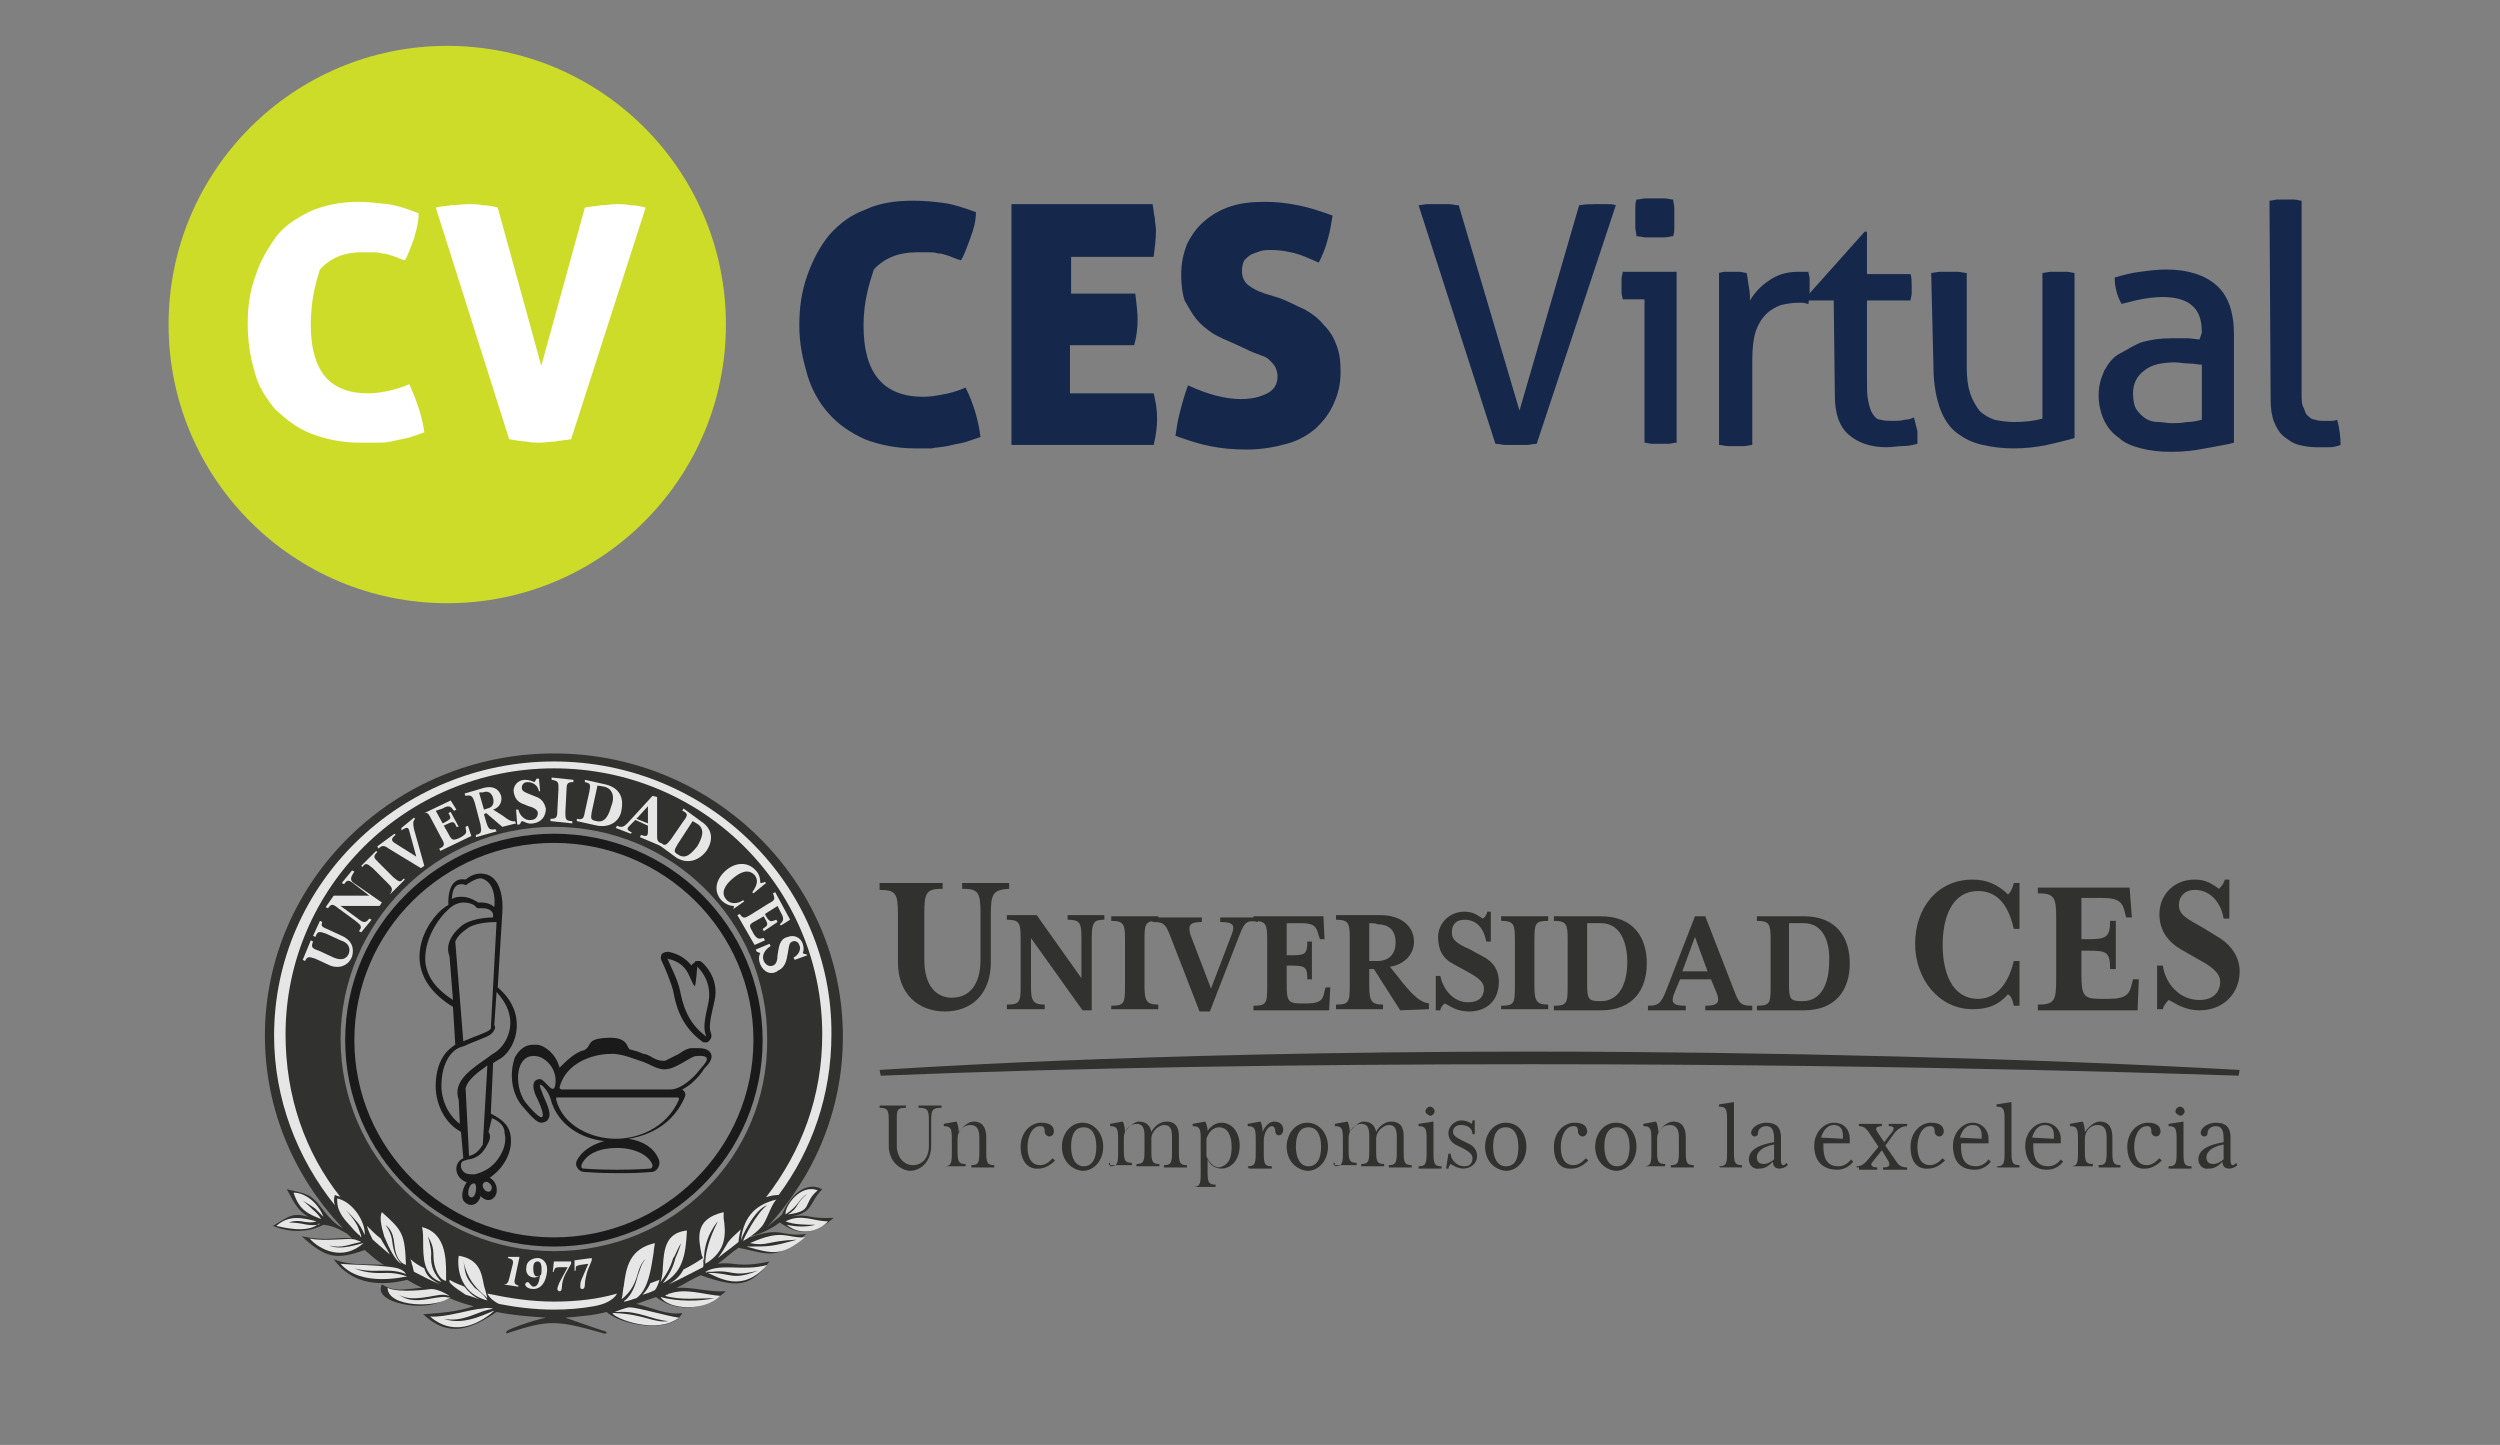 <?xml version="1.0" encoding="utf-8"?>
<!-- Generator: Adobe Illustrator 25.3.1, SVG Export Plug-In . SVG Version: 6.00 Build 0)  -->
<svg version="1.1" id="Capa_1" xmlns="http://www.w3.org/2000/svg" xmlns:xlink="http://www.w3.org/1999/xlink" x="0px" y="0px"
	 viewBox="0 0 218 126" style="enable-background:new 0 0 218 126;" xml:space="preserve">
<rect x="0" y="0" width="218" height="126" fill="#808080" stroke="none"/>
<style type="text/css">
	.st0{fill:#CDDC29;}
	.st1{fill:#FFFFFF;}
	.st2{fill:#15284B;}
	.st3{opacity:0.8;}
	.st4{fill:#1D1D1B;}
	.st5{fill:#12284B;}
</style>
<g>
	<circle class="st0" cx="39" cy="28.3" r="24.3"/>
	<g>
		<path class="st1" d="M27.1,28.3c0,4,1.6,6,5,6c0.6,0,1.2-0.1,1.7-0.2s1.2-0.3,1.9-0.6c0.6,1.4,1.1,2.7,1.3,4.2
			c-0.6,0.2-1.1,0.4-1.5,0.5c-0.5,0.1-1,0.2-1.4,0.3c-0.4,0.1-0.9,0.1-1.3,0.1s-0.9,0-1.4,0c-1.6,0-3-0.3-4.3-0.8s-2.2-1.3-3.1-2.1
			c-0.8-1-1.5-2-1.8-3.3c-0.4-1.3-0.6-2.7-0.6-4.2c0-1.5,0.2-2.9,0.7-4.2c0.4-1.3,1.1-2.4,1.8-3.4c0.8-1,1.8-1.6,3-2.2
			c1.2-0.5,2.6-0.8,4.1-0.8c0.9,0,1.7,0.1,2.6,0.2c0.8,0.1,1.7,0.4,2.7,0.8c0,0.8-0.2,1.5-0.4,2.2c-0.3,0.8-0.5,1.4-0.8,1.9
			c-0.4-0.1-0.7-0.3-1.1-0.4c-0.3-0.1-0.6-0.2-0.9-0.2c-0.3-0.1-0.6-0.1-0.9-0.1s-0.6,0-0.9,0c-1.5,0-2.7,0.5-3.6,1.5
			C27.5,24.7,27.1,26.3,27.1,28.3z"/>
		<path class="st1" d="M47.2,31.9L51,18.1c0.4-0.1,0.9-0.1,1.4-0.2c0.5,0,0.9-0.1,1.4-0.1c0.3,0,0.7,0,1.2,0.1
			c0.5,0,0.9,0.1,1.3,0.2l-6.5,20.2c-0.5,0.1-1,0.1-1.4,0.2c-0.4,0-0.9,0.1-1.3,0.1s-0.8,0-1.2-0.1c-0.4,0-0.9-0.1-1.5-0.2L38,18.1
			c0.3-0.1,0.8-0.1,1.3-0.2c0.5,0,1.1-0.1,1.5-0.1c0.4,0,0.9,0,1.3,0.1c0.5,0,0.9,0.1,1.3,0.2L47.2,31.9z"/>
	</g>
	<g>
		<path class="st2" d="M75.3,28.4c0,4.1,1.7,6.2,5.2,6.2c0.6,0,1.2-0.1,1.7-0.2c0.6-0.1,1.3-0.3,2-0.6c0.7,1.4,1.1,2.8,1.3,4.3
			c-0.6,0.2-1.1,0.4-1.5,0.5c-0.5,0.1-1,0.2-1.4,0.3c-0.5,0.1-0.9,0.1-1.4,0.2c-0.5,0-0.9,0-1.4,0c-1.6,0-3.1-0.3-4.4-0.8
			c-1.3-0.6-2.3-1.3-3.1-2.2c-0.9-1-1.5-2.1-1.9-3.4c-0.4-1.4-0.7-2.7-0.7-4.3s0.2-3,0.7-4.4c0.5-1.4,1.1-2.5,1.9-3.5
			c0.9-1,1.8-1.7,3.1-2.2c1.3-0.6,2.6-0.8,4.3-0.8c1,0,1.8,0.1,2.6,0.2c0.8,0.1,1.7,0.4,2.8,0.8c0,0.8-0.2,1.5-0.5,2.3
			c-0.3,0.8-0.5,1.4-0.8,1.9c-0.4-0.1-0.8-0.3-1.1-0.4c-0.3-0.1-0.6-0.2-0.9-0.2c-0.3-0.1-0.6-0.1-0.9-0.1c-0.3,0-0.6,0-1,0
			c-1.5,0-2.8,0.5-3.7,1.5C75.8,24.7,75.3,26.3,75.3,28.4z"/>
		<path class="st2" d="M99.2,27.9c0,0.7-0.1,1.5-0.3,2.2h-5.6v4.2h7.3c0.2,0.8,0.3,1.5,0.3,2.2c0,0.7-0.1,1.5-0.3,2.3H88.2v-21h12.3
			c0.1,0.4,0.1,0.9,0.2,1.2c0,0.4,0.1,0.7,0.1,1.1c0,0.7-0.1,1.5-0.2,2.3h-7.2v3.2H99C99.1,26.5,99.2,27.2,99.2,27.9z"/>
		<path class="st2" d="M111.6,26c0.8,0.3,1.5,0.7,2.2,1c0.7,0.4,1.2,0.8,1.6,1.3c0.5,0.5,0.9,1.1,1.1,1.7c0.3,0.7,0.4,1.5,0.4,2.4
			c0,1.1-0.2,1.9-0.6,2.8c-0.4,0.9-0.9,1.5-1.5,2.1c-0.7,0.6-1.5,1.1-2.6,1.4c-1.1,0.3-2.2,0.5-3.5,0.5c-1.2,0-2.2-0.1-3.2-0.3
			c-1-0.2-1.9-0.5-3-0.9c0.1-0.7,0.2-1.4,0.4-2.1c0.2-0.8,0.4-1.5,0.7-2.3c1.7,0.8,3.3,1.2,4.6,1.2c1,0,1.7-0.2,2.3-0.5
			s0.9-0.8,0.9-1.5c0-0.3-0.1-0.6-0.2-0.8c-0.1-0.2-0.3-0.4-0.5-0.6c-0.2-0.2-0.4-0.3-0.7-0.4c-0.3-0.1-0.5-0.2-0.8-0.3l-1.5-0.7
			c-0.7-0.3-1.4-0.6-1.9-0.9c-0.6-0.4-1.1-0.8-1.5-1.3c-0.4-0.5-0.7-1.1-1-1.6c-0.2-0.6-0.3-1.4-0.3-2.2c0-1.1,0.2-1.9,0.5-2.7
			c0.4-0.8,0.9-1.5,1.5-2c0.7-0.6,1.4-1,2.3-1.3c0.9-0.3,1.9-0.4,3-0.4c1,0,1.9,0.1,2.9,0.3c1,0.2,1.9,0.5,3,0.9
			c-0.1,0.6-0.2,1.3-0.4,2c-0.2,0.8-0.5,1.5-0.8,2.1c-0.5-0.2-1.1-0.5-1.7-0.7s-1.5-0.4-2.5-0.4c-0.3,0-0.6,0-0.9,0.1
			c-0.3,0.1-0.6,0.2-0.8,0.3c-0.2,0.1-0.4,0.3-0.6,0.5c-0.1,0.2-0.2,0.5-0.2,0.9c0,0.6,0.2,1,0.6,1.3s0.8,0.5,1.4,0.7L111.6,26z"/>
		<path class="st2" d="M123.7,17.9c0.2,0,0.5-0.1,0.8-0.1c0.3,0,0.6,0,0.9,0c0.3,0,0.5,0,0.9,0c0.3,0,0.6,0.1,0.9,0.1l5.3,17.9
			l5.2-17.9c0.5-0.1,1.1-0.1,1.6-0.1c0.3,0,0.5,0,0.8,0c0.3,0,0.6,0,0.8,0.1L134,38.7c-0.3,0-0.6,0.1-0.9,0.1c-0.3,0-0.6,0-0.9,0
			c-0.3,0-0.6,0-0.9,0s-0.6-0.1-0.9-0.1L123.7,17.9z"/>
		<path class="st2" d="M143.4,26.1h-1.9c0-0.2-0.1-0.3-0.1-0.6c0-0.2,0-0.4,0-0.6c0-0.2,0-0.4,0-0.6c0-0.2,0.1-0.4,0.1-0.6h4.7v14.9
			c-0.2,0-0.5,0.1-0.7,0.1c-0.3,0-0.5,0-0.7,0s-0.4,0-0.7,0c-0.3,0-0.5-0.1-0.7-0.1L143.4,26.1L143.4,26.1z M142.7,20.6
			c0-0.2-0.1-0.5-0.1-0.8s0-0.5,0-0.8c0-0.2,0-0.5,0-0.8c0-0.3,0-0.5,0.1-0.8c0.3,0,0.5-0.1,0.8-0.1c0.3,0,0.6,0,0.8,0s0.5,0,0.8,0
			s0.6,0.1,0.8,0.1c0,0.2,0.1,0.5,0.1,0.8c0,0.3,0,0.5,0,0.8c0,0.2,0,0.5,0,0.8s0,0.5-0.1,0.8c-0.2,0-0.5,0.1-0.8,0.1s-0.5,0-0.8,0
			c-0.2,0-0.5,0-0.8,0C143.3,20.7,143,20.6,142.7,20.6z"/>
		<path class="st2" d="M149.8,23.8c0.2,0,0.4-0.1,0.6-0.1c0.2,0,0.4,0,0.6,0c0.2,0,0.4,0,0.7,0c0.2,0,0.4,0.1,0.6,0.1
			c0.1,0.3,0.1,0.7,0.2,1.2c0.1,0.5,0.1,0.9,0.1,1.2c0.4-0.7,1-1.3,1.6-1.7c0.7-0.5,1.5-0.8,2.6-0.8c0.2,0,0.3,0,0.5,0s0.3,0,0.4,0
			c0,0.2,0.1,0.4,0.1,0.6c0,0.2,0,0.4,0,0.6c0,0.2,0,0.5,0,0.8s-0.1,0.5-0.1,0.8c-0.2,0-0.3-0.1-0.5-0.1s-0.3,0-0.4,0
			c-0.5,0-1.1,0.1-1.5,0.2c-0.5,0.2-0.9,0.4-1.3,0.8c-0.4,0.4-0.7,0.9-0.9,1.5s-0.3,1.5-0.3,2.5v7.4c-0.2,0-0.5,0.1-0.7,0.1
			c-0.3,0-0.5,0-0.7,0s-0.5,0-0.7,0c-0.3,0-0.5-0.1-0.8-0.1V23.8H149.8z"/>
		<path class="st2" d="M159.9,26.2h-2.2l-0.1-0.4l5-5.6h0.2v3.7h3.8c0.1,0.3,0.1,0.7,0.1,1.1c0,0.2,0,0.4,0,0.6
			c0,0.2-0.1,0.4-0.1,0.6h-3.8v6.8c0,0.8,0,1.5,0.1,1.9c0.1,0.5,0.2,0.9,0.4,1.2s0.4,0.5,0.7,0.5c0.3,0.1,0.7,0.1,1.1,0.1
			c0.3,0,0.7,0,1-0.1c0.3,0,0.6-0.1,0.8-0.2c0.1,0.4,0.2,0.8,0.3,1.2c0,0.4,0,0.8,0,1.1c-0.4,0.1-0.8,0.2-1.3,0.2
			c-0.4,0-0.9,0.1-1.4,0.1c-1.4,0-2.5-0.4-3.3-1.1c-0.8-0.7-1.2-1.8-1.2-3.4L159.9,26.2L159.9,26.2z"/>
		<path class="st2" d="M168.4,23.8c0.2,0,0.5-0.1,0.8-0.1c0.3,0,0.5,0,0.7,0c0.2,0,0.5,0,0.8,0s0.5,0.1,0.8,0.1V32
			c0,1,0.1,1.7,0.3,2.3c0.2,0.6,0.5,1.1,0.8,1.5c0.4,0.4,0.8,0.6,1.3,0.8c0.5,0.1,1.1,0.2,1.7,0.2c1,0,1.8-0.1,2.5-0.3V23.8
			c0.2,0,0.5-0.1,0.7-0.1c0.3,0,0.5,0,0.7,0s0.5,0,0.7,0c0.3,0,0.5,0.1,0.7,0.1v14.4c-0.7,0.2-1.5,0.4-2.4,0.6
			c-1,0.2-1.9,0.3-2.9,0.3s-1.8-0.1-2.7-0.3c-0.9-0.2-1.5-0.5-2.2-1c-0.7-0.5-1.2-1.3-1.5-2.1s-0.6-2.1-0.6-3.6L168.4,23.8
			C168.3,23.8,168.4,23.8,168.4,23.8z"/>
		<path class="st2" d="M192,29c0-1.2-0.3-1.9-0.9-2.4s-1.5-0.7-2.5-0.7c-0.7,0-1.4,0.1-1.9,0.2c-0.6,0.1-1.2,0.3-1.7,0.4
			c-0.4-0.7-0.6-1.5-0.6-2.3c0.7-0.2,1.4-0.4,2.2-0.5c0.8-0.1,1.5-0.2,2.3-0.2c1.9,0,3.4,0.5,4.4,1.4c1,0.9,1.5,2.3,1.5,4.3v9.4
			c-0.7,0.2-1.5,0.3-2.5,0.5s-1.9,0.3-3,0.3c-1,0-1.8-0.1-2.6-0.3s-1.5-0.5-1.9-0.9c-0.6-0.4-1-0.9-1.3-1.5
			c-0.3-0.6-0.5-1.4-0.5-2.2c0-0.9,0.2-1.5,0.5-2.2c0.4-0.7,0.8-1.2,1.4-1.5s1.3-0.8,2-1c0.8-0.2,1.5-0.3,2.4-0.3c0.6,0,1.2,0,1.5,0
			s0.8,0.1,1,0.1L192,29L192,29z M192,31.8c-0.3,0-0.7-0.1-1.1-0.1c-0.5,0-0.9-0.1-1.2-0.1c-1.2,0-2.1,0.2-2.7,0.7
			c-0.7,0.5-1,1.2-1,2c0,0.6,0.1,1.1,0.3,1.4c0.2,0.3,0.5,0.6,0.8,0.8c0.3,0.2,0.7,0.3,1.1,0.3c0.4,0,0.8,0.1,1.1,0.1
			c0.5,0,0.9,0,1.4-0.1c0.5,0,0.9-0.1,1.3-0.2L192,31.8L192,31.8z"/>
		<path class="st2" d="M197.9,17.5c0.2,0,0.5-0.1,0.7-0.1c0.3,0,0.5,0,0.7,0c0.2,0,0.5,0,0.7,0c0.3,0,0.5,0.1,0.7,0.1v16.8
			c0,0.6,0,1,0.2,1.3c0.1,0.3,0.2,0.6,0.4,0.7c0.2,0.2,0.4,0.3,0.6,0.3c0.2,0.1,0.5,0.1,0.7,0.1s0.4,0,0.6,0c0.2,0,0.4,0,0.6-0.1
			c0.2,0.7,0.3,1.5,0.3,2.2c-0.3,0.1-0.6,0.2-1,0.2s-0.8,0-1.1,0c-0.6,0-1.1-0.1-1.5-0.2c-0.5-0.1-0.9-0.4-1.3-0.7
			c-0.4-0.3-0.7-0.8-0.9-1.3c-0.2-0.5-0.3-1.2-0.3-1.9L197.9,17.5L197.9,17.5z"/>
	</g>
</g>
<g class="st3">
	<path class="st4" d="M68,106.6c1.6,1.1,2.8,1.2,4.7-0.4c-2.5,0.1-1.9-0.4-3.9-0.1c2.2-0.3,1.7-1.2,2.9-2.4
		c-1.5-0.8-2.9,0.7-3.5,2.2c-0.4,0.4-0.9,0.7-1.3,1.1c4.1-4.4,6.6-10.2,6.6-16.6c0-13.6-11.3-24.7-25.2-24.7S23.1,76.8,23.1,90.3
		c0,6.5,2.6,12.4,6.8,16.8c-1.2-0.6-2-2.1-2.5-2.5c-0.5-0.5-1.1-0.6-2.4-0.9c0.5,0.8,0.8,1.8,1.9,2.4c-1.5-0.4-1.7,0-3.1,0.8
		c1.4,0.6,3.1,0.6,4.4-0.1c0.9,0.1,1.4,0.4,2.1,0.8c0.1,0.1,0.3,0.3,0.4,0.4c-1.2-0.2-2,0.3-4.4-0.2c2.1,1.9,3,2.1,5.5,1.2
		c0.6,0.5,1.1,1,1.7,1.3c-1.2-0.1-3,0.1-4.4-0.5c1.7,2.4,4.4,2.3,6.4,1.8c0.5,0.3,0.9,0.5,1.3,0.7c-0.4,0-0.8,0.1-1.2,0.1
		c-0.8,0.1-1.5,0.1-2.3-0.4c-0.5,1,0.9,1.6,2.3,1.8c2.3,0.3,3.4-0.6,3.6-0.6c0.7,0.3,1.3,0.5,2.1,0.7c-1.4,0.5-3,0.6-4.4,0.7
		c2.2,2.1,4.2,1.3,6.4-0.2c1.4,0.3,2.9,0.4,4.3,0.5c-1.4,0.3-3.2,1-3.3,1.1c-0.2,0.1-0.3,0.4,0.1,0.2c3.4-1.1,4.1-1.1,8,0
		c0.5,0.2,0.6,0,0.4-0.1c-0.4-0.1-3.5-1.2-3.5-1.2l0,0c1.2-0.1,2.5-0.2,3.6-0.5c1.1,1.1,5.6,2,6.6,0.1c-1.4,0.2-2.7-0.5-4-0.8
		c0.6-0.2,1.1-0.4,1.7-0.6c1.4,1.1,3.8,1.5,6.1-0.5c-1.4,0.1-3-0.4-4.3-0.3c0.8-0.4,1.4-0.8,2.1-1.1c3.1,1.1,4.3,1.1,6-1.2
		c-2.8,0.6-3,0-4.5,0.2c0.7-0.5,1.2-1,1.8-1.4c2.8,0.6,3.3,1.1,5.9-1.2c-2.2,0.3-2.1-0.7-4.9,0.3l0.1-0.1
		C66.7,107.5,67.6,106.9,68,106.6z M48.3,109.1c-10.2,0-18.6-8.2-18.6-18.5c0-10.1,8.3-18.5,18.6-18.5s18.6,8.2,18.6,18.5
		C67,100.9,58.7,109.1,48.3,109.1z"/>
	<path class="st5" d="M40.4,112.1L40.4,112.1L40.4,112.1z"/>
	<path class="st1" d="M48.3,113.5c-2,0-3.9-0.3-5.8-0.7c0.2,0.4,0.6,0.7,1,0.9c1.5,0.3,3.2,0.5,4.8,0.5c1.2,0,2.4-0.1,3.5-0.3
		c1.7-0.3,2-1.1,2-1.1C52.1,113.3,50.2,113.5,48.3,113.5"/>
	<path class="st1" d="M40.5,112.2c-0.5-0.2-1-0.4-1.3-0.6c0,0.1,0,0.2,0,0.2c0.4,0.5,1,0.8,1.4,1.1c0.4,0.1,0.9,0.3,1.2,0.4
		C41.2,113,40.8,112.6,40.5,112.2"/>
	<path class="st1" d="M37,110.6L37,110.6c-0.4-0.2-0.9-0.5-1.2-0.8c0,0.1,0.1,0.2,0.1,0.4c0.1,0.2,0.1,0.4,0.2,0.7l0,0
		c0.8,0.4,1.5,0.8,2.3,1.1l0,0C37.6,111.6,37.2,111.3,37,110.6"/>
	<path class="st1" d="M32,106.9c0.1,0.4,0.3,0.8,0.5,1.2l1.5,1.3c-0.3-0.6-0.6-1-0.8-1.4C32.8,107.7,32.4,107.3,32,106.9"/>
	<path class="st1" d="M56,112.9c0.4-0.1,0.7-0.2,1.1-0.4c0.2-0.2,0.4-0.8,0.4-0.9c-0.3,0.1-0.5,0.2-0.8,0.3
		C56.7,112,56.3,112.7,56,112.9"/>
	<path class="st1" d="M57.4,111.8L57.4,111.8L57.4,111.8"/>
	<path class="st1" d="M59.6,110.7c-0.3,0.6-0.8,1-1.3,1.3c1.1-0.5,2-1,3-1.5c0.1-0.3,0-0.5,0-0.8C60.7,110.1,60.2,110.4,59.6,110.7"
		/>
	<path class="st1" d="M62.6,109.7c0.6-0.5,1.2-0.9,1.8-1.4c0-0.3,0.1-0.7,0.2-1.1c-0.4,0.4-0.8,0.7-1.1,1.1
		C63.3,108.6,63,109.2,62.6,109.7"/>
	<path class="st1" d="M48.3,66.4c-13.4,0-24.4,10.7-24.4,23.9c0,5.5,2,10.7,5.3,14.8c-0.1-0.3-0.1-0.6,0-0.9
		c0.2,0.1,0.4,0.1,0.5,0.2c-3.1-3.9-4.8-8.8-4.8-14.2c0-12.8,10.5-23.2,23.4-23.2c13,0,23.4,10.4,23.4,23.2c0,5.4-1.8,10.2-4.9,14.2
		c0.3-0.1,0.7-0.2,1.1-0.2c2.9-3.9,4.6-8.7,4.6-14C72.6,77.1,61.7,66.4,48.3,66.4"/>
	<path class="st1" d="M70.4,104.1c-1.1,0.9-0.7,1.2-1.7,1.8c2.3-0.3,1.2-0.9,2.6-2.1c-1.5-0.6-2.9,1.4-2.8,2.1
		C69.7,105.1,69.6,104.6,70.4,104.1"/>
	<path class="st1" d="M68.5,106.5c0.7,0.3,1.8,0.3,2.6,0.3c-0.7,0.2-1.6,0.2-2.5,0c1.2,1,2.8,0.6,3.6-0.3
		C70.9,106.5,69.9,105.8,68.5,106.5"/>
	<path class="st1" d="M26.3,106.7c-0.6-0.1-1.1-0.1-1.1-0.1s0.4-0.2,1.1-0.1c0.9,0.2,1.3,0,1.3,0c-1.2-0.3-2.4-0.6-3.5,0.4
		c0.5,0.1,2.7,0.7,3.7-0.2C28.1,106.7,27.5,107,26.3,106.7"/>
	<path class="st1" d="M28,106.3c0,0-0.2-0.4-0.7-0.8c-0.5-0.5-0.9-0.8-0.9-0.8s0.7,0.4,1.1,0.7c0.3,0.3,0.7,0.7,0.7,0.7
		c-0.4-1.1-1.5-2.1-2.6-2.1C26.1,105.6,27,105.9,28,106.3"/>
	<path class="st1" d="M66.9,105.1c-0.9,0.6-2.1,3-2.1,3.1c0.1,0,1.4-0.8,1.8-1.5s0.7-1.7,1.1-2.1c-2.1,0.5-2.9,1.8-3.1,3.6
		C64.6,108,65.8,105.4,66.9,105.1"/>
	<path class="st1" d="M55.6,111.1c0.3-1.1,0.7-1.3,0.7-1.3c-0.4,0.4-0.5,1-0.7,1.5c-0.2,0.8-0.5,1.6-1.1,2.1c0,0-0.1,0-0.1,0.1
		c0.3,0,1-0.3,1.1-0.3c1.1-0.8,1.3-2.8,1.5-4c0-0.3,0.1-0.6,0.1-0.8c-2.2,0.5-2.5,2.1-2.7,3.7c-0.1,0.4-0.1,0.9-0.2,1.2
		C55.1,112.6,55.4,111.8,55.6,111.1"/>
	<path class="st1" d="M29.6,105.6c0.3,0.7,0.9,1.2,1.3,1.7l0,0c0.1,0.1,0.2,0.2,0.3,0.3l0,0c0.1,0.1,0.2,0.1,0.2,0.2l0,0l0.1,0.1
		c0,0,0-0.2-0.1-0.4c-0.1-0.3-0.2-0.6-0.4-0.9c-0.5-0.8-1-1.2-1-1.2s0.6,0.5,1,1c0.5,0.5,0.8,1.3,0.8,1.3c0.1-1.1-1-2.9-2.4-3.2
		C29.4,104.8,29.4,105.2,29.6,105.6"/>
	<path class="st1" d="M61.4,110c-0.1-2.1,1.2-3.5,1.2-3.5c-0.3,0.6-1.1,2.2-1.1,3.7c1.9-1.1,1.8-2.7,1.6-4c0-0.2,0-0.4,0-0.5
		c-2.6,0.6-2.2,2.3-1.9,3.8C61.3,109.6,61.3,109.8,61.4,110"/>
	<path class="st1" d="M59.4,108.4c0,0-0.3,0.9-0.5,1.3c-0.2,0.8-0.5,1.4-1.1,2.2c1.7-0.9,2-2.4,2.1-4.6c-1.9,0.2-2,1.7-2.1,3.2
		c0,0.5-0.1,1-0.2,1.3c0.6-0.8,0.9-1.4,1.1-2.1C58.9,109.5,59,109,59.4,108.4"/>
	<path class="st1" d="M42.5,113.4c-0.2-0.4-0.8-0.9-1.1-1.1c-0.6-0.7-0.8-1-0.9-1.8c0-0.1-0.1-0.5-0.1-0.6c0,0,0.2,1.3,1,2.2
		c0.2,0.3,0.9,0.9,1.1,1.1c-0.1-0.4-0.2-0.8-0.3-1.1c-0.2-1.1-0.4-2.3-2.2-2.6C39.9,110.1,39.8,112.7,42.5,113.4"/>
	<path class="st1" d="M36.9,108.3c0,1.3,0,3,1.6,3.5c-0.6-0.7-1-1.3-0.9-2.5c0-0.6-0.3-1.5-0.3-1.5c0.3,0.5,0.5,0.9,0.5,1.7
		c0,1.1,0.5,2.1,1.1,2.2c0-0.2,0-0.5,0-0.7c0-1.4-0.1-3.5-2.1-4C36.9,107.4,36.9,107.9,36.9,108.3"/>
	<path class="st1" d="M35,110.2c-0.4-0.4-0.7-1-0.8-2c-0.1-0.8-0.6-1.4-0.6-1.4c0.5,0.4,0.7,0.8,0.8,1.8c0.1,0.9,0.4,1.5,1,1.7
		c-0.1-2.7-0.3-3-2.1-4.6c-0.2,0.4-0.1,1.1,0.2,2.1C33.9,108.8,34.5,110,35,110.2"/>
	<path class="st1" d="M28.7,108.6c1.1,0.3,1.7-0.1,2.8-0.3c0,0-0.2-0.1-0.5-0.2c-0.7-0.2-2.5,0.2-4-0.1c0.9,1,2.9,2,4.7,0.4
		C31.5,108.4,29.7,109.1,28.7,108.6"/>
	<path class="st1" d="M35.5,111.3c0,0-0.8-0.3-1.7-0.3c-0.7,0-1.7,0.1-2.9-0.4c1.1,0.3,2,0.2,2.8,0.2c1.1,0,1.7,0.3,1.7,0.3
		s-0.1-0.3-0.7-0.5c-1.1-0.3-4.3-0.3-5-0.4C31.5,112.3,35.4,111.3,35.5,111.3"/>
	<path class="st1" d="M38.9,113.1c-1.1-0.1-2.8,0.8-4.1-0.2c1.1,0.7,3,0,3.8,0c0.3,0,0.5,0.1,0.6,0.1c0,0-0.9-0.6-1.6-0.6
		c0,0-2.8,0.4-3.8-0.1c0,1.7,4.3,1.8,5.5,0.8C39.1,113.2,38.9,113.1,38.9,113.1"/>
	<path class="st1" d="M38.7,115c1.6,0.3,2.7-0.5,3.9-0.8c0.1,0,0.4-0.1,0.4-0.1c-0.1,0-0.5-0.1-0.9,0c-1.3,0.1-3.2,0.8-4.6,0.7
		c2.3,2,4.7,0.3,5.6-0.5C42.8,114.3,40.6,115.7,38.7,115"/>
	<path class="st1" d="M54.9,114c-0.3,0-1.3,0.4-1.3,0.4c0.1,0,0.2,0,0.2,0l0,0c0.1,0,0.2,0,0.2,0c1.7-0.1,2.9,0.7,4.3,0.8
		c-1.3,0.2-2.1-0.6-4.7-0.7c-0.1,0-0.1,0-0.2,0l0,0c0.2,0.5,3.9,1.9,5.8,0.4C58.3,114.8,55.6,114,54.9,114"/>
	<path class="st1" d="M58.4,112.8L58.4,112.8c-0.1,0-0.1,0-0.2,0.1l0,0c-0.1,0-0.1,0-0.2,0.1l0,0c1.4,0.4,2.9,0.2,4.3,0.2
		c-1.3,0.3-3.3,0.3-4.7-0.1l0,0c0.7,1.1,3.8,1.3,5.2-0.1C61.4,112.9,59.8,112.3,58.4,112.8"/>
	<path class="st1" d="M61.5,110.9c0.1,0,0.1,0,0.2,0h0.1h0.1c0.1,0,0.2,0,0.2,0l0,0c1.9-0.2,1.6,0.5,4-0.1c-2.3,0.9-2.3,0.2-4.2,0.2
		c-0.1,0-0.1,0-0.2,0S61.6,111,61.5,110.9c1.2,0.5,3.2,1.9,5.4-0.6C64.8,110.9,62.9,110.1,61.5,110.9"/>
	<path class="st1" d="M65.4,108.4L65.4,108.4C65.4,108.4,65.3,108.4,65.4,108.4C65.3,108.4,65.3,108.4,65.4,108.4
		c1.5,0.3,1.5-0.2,4.1-0.3c-2.2,0.6-2.3,0.6-4.4,0.6l0,0c-0.1,0-0.1,0-0.2,0c0.1,0,0.1,0,0.2,0c2.4,0.7,3.1,0.8,5.1-0.8
		C68.6,108,68.3,107.1,65.4,108.4"/>
	<path d="M39.5,87.8l0.2,3.3c-0.8,0.5-1.6,1.4-1.7,3.3c-0.1,1.7,0.7,3.5,2.2,4.3l0.2,2.3c-0.9,0.4-0.8,1.7,0.3,2.1
		c-0.3,0.4-0.6,1.3-0.2,1.7c0.6,0.6,1.3,0.1,1.4-0.5c0.7,0.7,1.3,0.2,1.4-0.3c0.1-0.6-0.2-1.1-0.6-1.3c1.2-0.8,2.1-2.3,1.8-3.8
		c-0.2-1-1-1.4-1.7-1.8l0.2-4.4c0.3-0.2,0.5-0.3,0.8-0.5c1.3-1,2.2-3.9-0.4-6.1l0.4-6.5c0.1-1.1-0.1-3.2-1.6-3.4
		c-0.6-0.1-1.1,0.1-1.6,0.5c-1.7-0.3-1.5,2.2-1.5,2.2c-0.1,0.1-0.2,0.1-0.3,0.2C37.2,80.2,34.4,84.7,39.5,87.8 M39.7,82.1
		c0.2-0.5,0.7-0.9,1-1.1c0.6-0.5,1.9-0.6,2.6-0.6l-0.5,9.3c-0.2,0.3-1,0.5-2.4,1.1L39.7,82.1z M40.9,104.3c-0.2-0.2,0-1.2,0.5-1.1
		C41.7,103.5,41.4,104.8,40.9,104.3 M42.3,103.8c-0.5-0.5,0-1,0.4-0.6C43.1,103.5,42.8,104.2,42.3,103.8 M42.9,97.5
		c0.7,0.3,1.1,0.7,1.1,1.3c0.2,0.8-0.1,1.6-0.6,2.3c-0.5,0.7-1.2,1.1-2,1.3c-0.1,0-0.2,0-0.3,0c-0.6,0-0.8-0.3-0.9-0.6
		c0-0.1-0.1-0.5,0.3-0.6c0.1,0,0.2-0.1,0.4-0.1c0.5-0.1,1.1-0.3,1.6-1.3c0.1-0.2,0.4-0.7,0.1-1.1L42.9,97.5z M40.6,94.9
		c0.2-0.8,1.1-1.4,1.9-2l-0.4,6.9c-0.4,0.7-0.8,0.9-1.2,1L40.6,94.9z M44.5,89.2c0,1.1-0.6,2-1.1,2.4c-0.2,0.2-0.5,0.3-0.7,0.5
		c-1.4,1-3.3,2.1-2.7,3.8l0.1,2.1c-1.1-0.8-1.7-2.3-1.6-3.6c0.1-2.3,1.3-3,1.7-3.1c0.4-0.1,0.7-0.3,1-0.4c1.2-0.5,1.7-0.6,1.9-1.1
		c0.1-0.1,0.1-0.3,0-0.4l0.2-2.9C44.3,87.6,44.5,88.5,44.5,89.2 M40.3,77.1c0.2,0,0.3,0.1,0.3,0.1s0.9-0.7,1.4-0.6
		c1.1,0.3,1.2,1.8,1.1,2.5c-0.2-0.2-0.6-0.4-1.1-0.4c-0.1,0-0.2,0-0.3,0c0,0-0.7-0.5-1.4-0.5c-0.3,0-0.6,0-0.9,0.2v-0.1
		C39.5,77.2,39.9,77.1,40.3,77.1 M39.1,79.3c0.4-0.4,0.9-0.6,1.3-0.6c0.7,0,1.1,0.3,1.1,0.4c0.1,0.1,0.2,0.1,0.3,0.1
		c0,0,0.2,0,0.3,0c0.4,0,0.6,0.1,0.8,0.3C43,79.6,43,79.8,43,80c-0.8,0-2.1,0.2-2.7,0.7c0,0-1.7,1.2-1.1,2.7l0.3,3.8
		c-1.4-0.9-2.2-1.9-2.4-3.2C36.9,82,38.2,80.1,39.1,79.3"/>
	<path d="M58.7,86.4L58.7,86.4c0.2,1.1,0.6,3,2.5,4.4c0.1,0.1,0.2,0.1,0.3,0.1c0.1,0,0.2,0,0.3-0.1c0.2-0.2,0.3-0.4,0.2-0.7
		c-0.2-0.5-0.1-1.1,0.3-2.8c0.5-2.1-1.1-3.4-1.1-3.4c-0.1-0.1-0.2-0.1-0.4-0.1c-0.1,0-0.2,0-0.2,0.1c-0.1,0.1-0.3,0.2-0.3,0.3
		c-0.4-0.5-1-1-2-1.2h-0.1c-0.2,0-0.4,0.1-0.5,0.2c-0.1,0.2-0.1,0.4,0,0.6C57.9,84.2,58.5,85.6,58.7,86.4 M60.6,86
		c0.1-0.3,0.2-1.7,0.2-1.7s1.3,1.1,1,3c-0.4,1.8-0.5,2.4-0.2,3.1c-1.8-1.3-2.1-3.1-2.3-4c-0.2-1-0.9-2.3-1.1-2.8
		C60.2,84,60.1,85.6,60.6,86"/>
	<path d="M45.5,96.4c1,1.2,1.4,1.5,1.7,1.5c0.2,0,0.5-0.1,0.6-0.3c0.2-0.3,0.2-0.7-0.4-2c-0.2-0.5-0.4-1-0.3-1
		c0.1-0.1,0.7,0.5,0.9,1.2c0.6,2.3,2.7,3.5,4.7,3.7c-1.1,0.3-2,0.9-2.4,1.7c-0.1,0.2-0.1,0.5,0.1,0.7c0.1,0.2,0.4,0.3,0.6,0.3
		c0.1,0,1.2,0.1,2.9,0.1c0.2,0,0.4,0,0.5,0c1.3,0,2.3-0.1,2.4-0.1c0.4,0,0.7-0.4,0.7-0.8c0-0.1,0-0.2-0.1-0.4
		c-0.4-0.9-1.3-1.5-2.6-1.7c1.9-0.3,3.9-1.3,4.9-3.6l0,0l0,0c0.1-0.2,0.1-0.4-0.1-0.6l0,0l0,0l-0.1-0.1c0.8-0.4,1.4-1.1,1.7-1.5
		c0.1-0.1,0.1-0.2,0.2-0.3c0.4-0.4,0.8-0.9,0.6-1.3c-0.2-0.5-0.9-0.5-1.1-0.5s-0.3,0-0.6,0c-0.3,0-0.7,0.2-1.1,0.5
		c-0.4,0.2-1,0.5-1.2,0.6c-0.1,0-0.1,0-0.2,0c-0.4,0-0.8-0.2-1.1-0.4c-0.2-0.1-0.4-0.2-0.6-0.2c-0.4-0.2-0.8-0.3-1.2-0.4
		c-0.3-0.3-0.2-1.1-2-1c-1.9,0.1-1.2,0.7-2,1.1c0,0,0,0-0.1,0c-0.8,0.3-1.4,0.9-2,1.5c-0.1-0.3-0.2-0.6-0.4-0.9
		c-0.4-0.6-1.1-1.1-1.6-1.1c-0.1,0-0.2,0-0.3,0l0,0c-0.7,0-1.2,0.4-1.6,1.1C44.4,93.6,44.6,95.3,45.5,96.4 M56.9,101.6L56.9,101.6
		c0,0.2-0.1,0.3-0.2,0.3l0,0c0,0-1.1,0.1-2.9,0.1s-2.9-0.1-2.9-0.1c-0.1,0-0.1,0-0.2-0.1c0-0.1,0-0.1,0-0.2c0.4-1,1.6-1.5,3.1-1.5
		C55.3,100.1,56.6,100.7,56.9,101.6 M48.8,94.8c0.5-2,2.7-2.9,4.5-2.9c0.1,0,0.2,0,0.3,0c0.9,0.1,1.6,0.4,2.5,0.7
		c0.8,0.3,1.4,0.8,2.2,0.6c0.7-0.1,1.9-1,2.3-1.1c1.8-0.2,0.8,0.7,0.4,1.2c-0.6,0.8-1.7,1.7-2.5,1.7H49c-0.1,0-0.1,0-0.2-0.1
		C48.8,95,48.8,94.9,48.8,94.8 M48.5,95.7C48.6,95.7,48.6,95.6,48.5,95.7h10.6c0,0,0.1,0,0.1,0.1v0.1c-1.1,2.5-3.6,3.4-5.5,3.4
		c-2.1,0-4.6-1.1-5.2-3.4C48.5,95.8,48.5,95.7,48.5,95.7 M46.8,92.1c0.8,0.1,1.9,1.2,1.6,2.6c-0.2,0.8-0.9-0.6-1.3-0.6
		c-0.8,0-0.7,0.9-0.2,1.8c0.7,1.5,0.7,2.4-1.1,0.2C44.8,94.7,44.9,91.8,46.8,92.1"/>
	<path d="M48.3,72.7c-10,0-18.2,8-18.2,18s8.1,18,18.2,18s18.2-8,18.2-18C66.5,80.8,58.4,72.7,48.3,72.7 M48.3,107.9
		c-9.6,0-17.4-7.7-17.4-17.2s7.8-17.2,17.4-17.2s17.4,7.7,17.4,17.2C65.7,100.2,57.9,107.9,48.3,107.9"/>
	<path class="st1" d="M43.9,112L43.9,112c0.3,0,0.4-0.1,0.5-0.5l0.3-1.2c0.1-0.4,0-0.5-0.4-0.6v-0.1h1l-0.4,1.9
		c-0.1,0.4,0,0.5,0.3,0.6v0.1L43.9,112z"/>
	<path class="st1" d="M46.5,112.4c-0.4,0-0.7-0.2-0.7-0.4c0-0.1,0.1-0.2,0.2-0.2c0.2,0,0.2,0.3,0.5,0.4c0.4,0,0.5-0.4,0.6-1
		c-0.1,0.1-0.3,0.2-0.5,0.2c-0.5,0-0.8-0.4-0.7-0.9c0-0.5,0.5-0.8,1-0.8c0.3,0,0.9,0.3,0.8,1.2C47.6,111.8,47.2,112.4,46.5,112.4
		 M46.9,110c-0.3,0-0.4,0.2-0.4,0.6s0.1,0.7,0.3,0.7s0.4-0.1,0.4-0.2C47.3,110.2,47.1,110,46.9,110"/>
	<path class="st1" d="M49.3,111.1c-0.2,0.4-0.3,0.8-0.3,1.1s-0.1,0.4-0.2,0.4c-0.1,0-0.2-0.1-0.2-0.2s0.1-0.4,0.2-0.6l0.7-1.3h-0.7
		c-0.4,0-0.4,0.1-0.5,0.3v0.1h-0.1l0.1-0.9h1.5v0.2L49.3,111.1z"/>
	<path class="st1" d="M51.2,110.9c-0.1,0.4-0.2,0.8-0.2,1.1c0,0.3-0.1,0.4-0.2,0.4c-0.1,0-0.2,0-0.2-0.2c0-0.1,0-0.4,0.1-0.6
		l0.6-1.4l-0.7,0.1c-0.4,0.1-0.4,0.1-0.4,0.4v0.1h-0.1v-0.9l1.5-0.2v0.2L51.2,110.9z"/>
	<path class="st1" d="M28.5,81l1.3,0.6c0.9,0.4,1.1,1.1,0.9,1.8c-0.3,0.8-1.1,1.1-1.9,0.8l-1.3-0.6c-0.6-0.2-0.7-0.2-0.9,0.2
		l-0.2-0.1l0.7-1.7l0.2,0.1c-0.2,0.5-0.1,0.6,0.5,0.8l1.3,0.6c0.7,0.3,1.1,0.1,1.3-0.3c0.2-0.5,0-1-0.7-1.2l-1.3-0.6
		c-0.6-0.2-0.7-0.2-0.9,0.3l-0.2-0.1l0.6-1.3l0.2,0.1C28,80.7,28,80.8,28.5,81"/>
	<path class="st1" d="M31,77.1l2.3,1.6L33.1,79h-3.4l1.5,1.1c0.5,0.4,0.7,0.4,1,0l0.2,0.1l-0.9,1.1l-0.2-0.1
		c0.3-0.4,0.2-0.5-0.3-0.9l-1.5-1.1c-0.5-0.4-0.6-0.4-0.9,0l-0.2-0.1l0.7-1h3.1l-1.3-1c-0.5-0.4-0.6-0.4-0.9,0l-0.2-0.1l0.9-1.1
		l0.2,0.1C30.5,76.6,30.5,76.8,31,77.1"/>
	<path class="st1" d="M34,78L34,78c0.3-0.5,0.2-0.6-0.2-1l-1.3-1.3c-0.5-0.4-0.6-0.5-0.9-0.1l-0.1-0.1l1.3-1.3l0.1,0.1
		c-0.4,0.4-0.3,0.5,0.1,0.9l1.3,1.3c0.5,0.4,0.6,0.5,0.9,0.1l0.1,0.1L34,78z"/>
	<path class="st1" d="M36.1,72.3l0.9,3.2l-0.3,0.2l-2.8-1.7c-0.4-0.3-0.6-0.3-0.9,0l-0.1-0.2l1.5-1.1l0.1,0.1
		c-0.4,0.3-0.4,0.5-0.1,0.7l1.9,1.2l-0.6-2.2c-0.1-0.4-0.2-0.4-0.7-0.1L35,72.2l1.1-0.9l0.1,0.1C36,71.6,36,71.8,36.1,72.3"/>
	<path class="st1" d="M41.1,72.9l-2.7,1.3l-0.1-0.2c0.5-0.2,0.5-0.4,0.2-0.9l-0.9-1.7c-0.3-0.6-0.4-0.6-0.8-0.4L36.8,71l2.5-1.2
		l0.5,0.8l-0.2,0.1l-0.1-0.1c-0.2-0.3-0.4-0.4-0.9-0.1L38,70.7l0.6,1.1l0.2-0.1c0.5-0.3,0.6-0.3,0.3-0.8l0.2-0.1l0.7,1.3h-0.2
		c-0.2-0.5-0.3-0.5-0.9-0.2l-0.2,0.1l0.4,0.7c0.3,0.6,0.4,0.6,0.9,0.4l0.2-0.1c0.5-0.3,0.5-0.4,0.4-0.8v-0.1l0.2-0.1L41.1,72.9z"/>
	<path class="st1" d="M43.8,72.1l-1.4-1.2l-0.2,0.1l0.2,0.7c0.2,0.6,0.3,0.7,0.8,0.6l0.1,0.2l-1.8,0.5v-0.2c0.5-0.1,0.5-0.3,0.4-0.9
		L41.4,70c-0.2-0.6-0.3-0.7-0.8-0.6l-0.1-0.2l1.7-0.5c0.8-0.2,1.3,0.1,1.5,0.7c0.1,0.5-0.1,1-0.7,1.2l0.8,0.5
		c0.5,0.4,0.9,0.6,1.1,0.5l0.1,0.2L43.8,72.1z M41.8,69.2l0.4,1.4l0.3-0.1c0.5-0.1,0.6-0.5,0.5-0.9c-0.1-0.4-0.4-0.7-0.9-0.5H41.8z"
		/>
	<path class="st1" d="M46.5,71.8c-0.5,0.1-0.8-0.2-1-0.2c-0.1,0.1-0.1,0.2-0.2,0.3h-0.2l-0.1-1.3h0.2c0.1,0.5,0.6,1,1.1,0.9
		c0.4,0,0.6-0.3,0.6-0.6s-0.4-0.5-0.8-0.6l-0.5-0.2c-0.5-0.2-0.7-0.5-0.8-1c-0.1-0.5,0.3-1.1,1-1.1c0.3,0,0.6,0.1,0.8,0.2
		c0.1-0.1,0.1-0.2,0.2-0.3h0.2l0.1,1.1H47c-0.1-0.5-0.5-0.8-1-0.8c-0.3,0-0.5,0.2-0.5,0.5c0,0.3,0.3,0.4,0.8,0.6l0.5,0.2
		c0.5,0.2,0.7,0.6,0.8,1C47.6,71.2,47.2,71.7,46.5,71.8"/>
	<path class="st1" d="M48,71.6v-0.2c0.5,0,0.6-0.1,0.6-0.7l0.1-1.9c0-0.6,0-0.7-0.6-0.8v-0.2L50,68v0.2c-0.5,0-0.6,0.1-0.6,0.7
		l-0.1,1.9c0,0.6,0,0.8,0.6,0.8v0.2L48,71.6z"/>
	<path class="st1" d="M52.1,72l-1.8-0.4v-0.2c0.5,0.1,0.6,0,0.7-0.6l0.4-1.8c0.1-0.6,0.1-0.7-0.4-0.8v-0.2l1.8,0.4
		c1.2,0.3,1.6,1.1,1.4,2.2C54.1,71.5,53.3,72.2,52.1,72 M52.7,68.6l-0.6-0.1l-0.5,2.3c-0.1,0.6-0.1,0.7,0.4,0.8l0,0
		c0.8,0.2,1.1-0.6,1.3-1.3C53.6,69.6,53.5,68.8,52.7,68.6"/>
	<path class="st1" d="M55.8,73l0.1-0.2c0.5,0.2,0.6,0.1,0.6-0.3V72l-1.1-0.5L54.9,72c-0.3,0.3-0.2,0.4,0.2,0.6L55,72.7l-1.3-0.5
		l0.1-0.2c0.4,0.2,0.6,0.1,0.9-0.2l2.2-2.4l0.4,0.1v3.3c0,0.5,0,0.6,0.5,0.8l-0.1,0.2L55.8,73z M56.5,70.3l-1,1.1l1,0.4V70.3z"/>
	<path class="st1" d="M59,74.8l-1.5-1.1l0.1-0.2c0.4,0.3,0.5,0.2,0.9-0.3l1.1-1.6c0.4-0.5,0.4-0.7-0.1-0.9l0.1-0.2l1.5,1.1
		c1.1,0.7,1.1,1.7,0.5,2.6C61,75,60,75.4,59,74.8 M60.9,71.9l-0.5-0.3l-1.3,2c-0.3,0.5-0.4,0.7,0,0.9l0,0c0.7,0.5,1.2-0.1,1.7-0.7
		C61.2,73.1,61.5,72.4,60.9,71.9"/>
	<path class="st1" d="M63.9,79.3C64,79.2,64,79.1,64,79c-0.4,0-0.8-0.2-1.1-0.5c-0.7-0.8-0.5-1.8,0.4-2.6c0.8-0.7,1.9-0.8,2.6,0
		c0.3,0.3,0.4,0.7,0.4,1.1c0.1,0,0.2,0,0.4-0.1l0.1,0.1l-1.1,0.9l-0.1-0.1c0.5-0.7,0.5-1.1,0.2-1.5c-0.6-0.6-1.3-0.2-1.9,0.3
		c-0.6,0.5-1.1,1.2-0.6,1.8c0.3,0.4,0.9,0.5,1.5,0.1l0.1,0.1L63.9,79.3L63.9,79.3z"/>
	<path class="st1" d="M65.8,82.4l-1.5-2.6l0.2-0.1c0.3,0.4,0.4,0.4,0.9,0.1l1.6-1c0.6-0.3,0.6-0.4,0.4-0.9l0.2-0.1l1.3,2.4l-0.8,0.5
		L68,80.6l0.1-0.1c0.2-0.2,0.3-0.4,0-0.9l-0.3-0.6l-1.1,0.7l0.1,0.2c0.3,0.5,0.4,0.5,0.9,0.3l0.1,0.2l-1.2,0.8L66.5,81
		c0.5-0.3,0.5-0.4,0.2-0.9l-0.1-0.2l-0.7,0.4c-0.6,0.3-0.6,0.4-0.3,0.9l0.1,0.2c0.3,0.5,0.5,0.5,0.8,0.4h0.1l0.1,0.2L65.8,82.4z"/>
	<path class="st1" d="M66.3,84.1c-0.2-0.5-0.1-0.8,0-1c-0.1,0-0.2-0.1-0.3-0.1l-0.1-0.2l1.2-0.5l0.1,0.2c-0.5,0.3-0.8,0.8-0.6,1.3
		c0.2,0.4,0.5,0.5,0.8,0.4s0.4-0.5,0.4-0.9l0.1-0.6c0.1-0.5,0.3-0.9,0.8-1c0.5-0.2,1.1,0,1.3,0.6c0.1,0.3,0.1,0.6,0,0.8
		c0.1,0.1,0.2,0.1,0.3,0.1l0.1,0.1l-1.1,0.4l-0.1-0.2c0.4-0.2,0.7-0.7,0.5-1.1c-0.1-0.3-0.4-0.4-0.6-0.3c-0.3,0.1-0.3,0.4-0.4,1
		l-0.1,0.5c-0.1,0.5-0.4,0.9-0.7,1C67.3,85.1,66.6,84.8,66.3,84.1"/>
	<path class="st4" d="M77.5,99.9v-2.2c0-0.9-0.1-1.1-0.8-1.1v-0.2H79v0.2c-0.8,0-0.8,0.2-0.8,1.1v2.2c0,1.1,0.7,1.7,1.4,1.7
		c0.8,0,1.4-0.6,1.4-1.7v-2.2c0-0.9-0.1-1.1-0.9-1.1v-0.2h2v0.2c-0.8,0-0.9,0.2-0.9,1.1v2.2c0,1.4-0.9,2.2-1.9,2.2
		C78.5,102,77.5,101.3,77.5,99.9"/>
	<path class="st4" d="M82.3,101.7c0.6,0,0.7-0.2,0.7-1.1v-1.3c0-0.9-0.1-1.1-0.7-1.1v-0.2l1.1-0.2c0.1,0.1,0.2,0.6,0.2,0.9
		c0.3-0.4,0.8-0.9,1.3-0.9c0.9,0,1.1,0.7,1.1,1.4v1.3c0,0.9,0.1,1.1,0.7,1.1v0.2h-2v-0.2c0.6,0,0.7-0.2,0.7-1.1v-1.3
		c0-0.7-0.2-1.1-0.8-1.1c-0.6,0-1.1,0.5-1.1,1.2v1.1c0,0.9,0.1,1.1,0.7,1.1v0.2h-2L82.3,101.7L82.3,101.7z"/>
	<path class="st4" d="M89,100c0-1.3,0.9-2.1,1.8-2.1c0.9,0,1.1,0.4,1.1,0.8c0,0.1-0.1,0.4-0.4,0.4c-0.2,0-0.4-0.2-0.4-0.4
		c0-0.4-0.1-0.5-0.4-0.5c-0.7,0-1.1,0.9-1.1,1.8c0,0.9,0.3,1.6,1.1,1.6c0.4,0,0.7-0.2,1.1-0.6l0.2,0.2c-0.4,0.4-0.9,0.7-1.4,0.7
		C89.6,102,89,101.2,89,100"/>
	<path class="st4" d="M92.6,100c0-1.2,0.8-2.1,1.8-2.1s1.8,0.9,1.8,2.1s-0.8,2.1-1.8,2.1C93.4,102,92.6,101.2,92.6,100 M95.6,100
		c0-1.1-0.4-1.7-1.1-1.7c-0.8,0-1.1,0.7-1.1,1.7s0.4,1.7,1.1,1.7S95.6,101.1,95.6,100"/>
	<path class="st4" d="M96.8,101.7c0.6,0,0.7-0.2,0.7-1.1v-1.3c0-0.9-0.1-1.1-0.7-1.1v-0.2l1.1-0.2c0.1,0.1,0.2,0.6,0.2,0.9
		c0.3-0.4,0.8-0.9,1.2-0.9c0.7,0,1,0.4,1.1,0.9c0.2-0.4,0.7-0.9,1.3-0.9c0.9,0,1.1,0.6,1.1,1.3v1.4c0,0.9,0.1,1.1,0.7,1.1v0.2h-2
		v-0.2c0.6,0,0.7-0.2,0.7-1.1v-1.4c0-0.7-0.2-1-0.7-1c-0.4,0-1.1,0.5-1.1,1.2v1.1c0,0.9,0.1,1.1,0.7,1.1v0.2h-2v-0.2
		c0.6,0,0.7-0.2,0.7-1.1v-1.4c0-0.7-0.2-1-0.7-1c-0.5,0-1.1,0.5-1.1,1.2v1.1c0,0.9,0.1,1.1,0.7,1.1v0.2h-2v-0.2H96.8z"/>
	<path class="st4" d="M104,103.5c0.6,0,0.7-0.2,0.7-1.1v-3.1c0-0.9-0.1-1.1-0.7-1.1v-0.2l1.1-0.2c0.1,0.2,0.2,0.5,0.2,0.8
		c0.3-0.4,0.7-0.7,1.2-0.7c1,0,1.6,0.9,1.6,2c0,1.2-0.7,2-1.6,2c-0.5,0-1-0.3-1.2-0.8v1.1c0,0.9,0.1,1.1,0.7,1.1v0.2L104,103.5
		L104,103.5L104,103.5z M107.4,100c0-0.9-0.3-1.7-1.1-1.7c-0.5,0-0.9,0.4-1.1,1v1.5c0.2,0.6,0.7,1,1.1,1
		C107.2,101.6,107.4,100.9,107.4,100"/>
	<path class="st4" d="M108.8,101.7c0.6,0,0.7-0.2,0.7-1.1v-1.3c0-0.9-0.1-1.1-0.7-1.1v-0.2l1.1-0.2c0.1,0.1,0.2,0.5,0.2,0.9
		c0.2-0.5,0.6-0.9,1-0.9c0.6,0,0.8,0.4,0.8,0.7c0,0.2-0.1,0.5-0.4,0.5c-0.2,0-0.3-0.2-0.3-0.4s-0.1-0.4-0.3-0.4
		c-0.3,0-0.7,0.5-0.7,1.3v1.1c0,0.9,0.1,1.1,0.7,1.1v0.2h-2L108.8,101.7L108.8,101.7z"/>
	<path class="st4" d="M112.2,100c0-1.2,0.8-2.1,1.8-2.1s1.8,0.9,1.8,2.1s-0.8,2.1-1.8,2.1C113,102,112.2,101.2,112.2,100 M115.2,100
		c0-1.1-0.4-1.7-1.1-1.7c-0.8,0-1.1,0.7-1.1,1.7s0.4,1.7,1.1,1.7S115.2,101.1,115.2,100"/>
	<path class="st4" d="M116.4,101.7c0.6,0,0.7-0.2,0.7-1.1v-1.3c0-0.9-0.1-1.1-0.7-1.1v-0.2l1.1-0.2c0.1,0.1,0.2,0.6,0.2,0.9
		c0.3-0.4,0.8-0.9,1.2-0.9c0.7,0,1,0.4,1.1,0.9c0.2-0.4,0.7-0.9,1.3-0.9c0.9,0,1.1,0.6,1.1,1.3v1.4c0,0.9,0.1,1.1,0.7,1.1v0.2h-2
		v-0.2c0.6,0,0.7-0.2,0.7-1.1v-1.4c0-0.7-0.2-1-0.7-1c-0.4,0-1.1,0.5-1.1,1.2v1.1c0,0.9,0.1,1.1,0.7,1.1v0.2h-2v-0.2
		c0.6,0,0.7-0.2,0.7-1.1v-1.4c0-0.7-0.2-1-0.7-1c-0.5,0-1.1,0.5-1.1,1.2v1.1c0,0.9,0.1,1.1,0.7,1.1v0.2h-2v-0.2H116.4z"/>
	<path class="st4" d="M123.7,101.7c0.6,0,0.7-0.2,0.7-1.1v-1.3c0-0.9-0.1-1.1-0.7-1.1v-0.2l1.3-0.2v2.8c0,0.9,0.1,1.1,0.7,1.1v0.2
		h-2V101.7z M124.3,96.9c0-0.2,0.2-0.4,0.4-0.4c0.2,0,0.4,0.2,0.4,0.4s-0.2,0.4-0.4,0.4C124.5,97.2,124.3,97.1,124.3,96.9"/>
	<path class="st4" d="M126.3,100.6h0.2c0,0.5,0.5,1.1,1.2,1.1c0.5,0,0.7-0.3,0.7-0.7c0-0.3-0.2-0.5-0.7-0.8l-0.6-0.3
		c-0.5-0.2-0.8-0.6-0.8-1.1c0-0.6,0.6-1.1,1.1-1.1c0.5,0,0.8,0.2,0.9,0.3c0.1-0.1,0.1-0.2,0.1-0.3h0.2v1.2h-0.2c0-0.5-0.4-0.8-1-0.8
		c-0.5,0-0.7,0.3-0.7,0.6s0.3,0.5,0.7,0.7l0.6,0.3c0.5,0.2,0.8,0.6,0.8,1.1c0,0.7-0.6,1.1-1.2,1.1c-0.4,0-0.8-0.2-1.1-0.4
		c-0.1,0.1-0.2,0.3-0.2,0.4h-0.2L126.3,100.6L126.3,100.6z"/>
	<path class="st4" d="M129.5,100c0-1.2,0.8-2.1,1.8-2.1c1.1,0,1.8,0.9,1.8,2.1s-0.8,2.1-1.8,2.1C130.3,102,129.5,101.2,129.5,100
		 M132.4,100c0-1.1-0.4-1.7-1.1-1.7c-0.8,0-1.1,0.7-1.1,1.7s0.4,1.7,1.1,1.7C132.1,101.7,132.4,101.1,132.4,100"/>
	<path class="st4" d="M135.5,100c0-1.3,0.9-2.1,1.8-2.1c0.9,0,1.1,0.4,1.1,0.8c0,0.1-0.1,0.4-0.4,0.4c-0.2,0-0.4-0.2-0.4-0.4
		c0-0.4-0.1-0.5-0.4-0.5c-0.7,0-1.1,0.9-1.1,1.8c0,0.9,0.3,1.6,1.1,1.6c0.4,0,0.7-0.2,1.1-0.6l0.2,0.2c-0.4,0.4-0.9,0.7-1.4,0.7
		C136,102,135.5,101.2,135.5,100"/>
	<path class="st4" d="M139.1,100c0-1.2,0.8-2.1,1.8-2.1c1.1,0,1.8,0.9,1.8,2.1s-0.8,2.1-1.8,2.1C139.9,102,139.1,101.2,139.1,100
		 M142.1,100c0-1.1-0.4-1.7-1.1-1.7c-0.8,0-1.1,0.7-1.1,1.7s0.4,1.7,1.1,1.7S142.1,101.1,142.1,100"/>
	<path class="st4" d="M143.3,101.7c0.6,0,0.7-0.2,0.7-1.1v-1.3c0-0.9-0.1-1.1-0.7-1.1v-0.2l1.1-0.2c0.1,0.1,0.2,0.6,0.2,0.9
		c0.3-0.4,0.8-0.9,1.3-0.9c0.9,0,1.1,0.7,1.1,1.4v1.3c0,0.9,0.1,1.1,0.7,1.1v0.2h-2v-0.2c0.6,0,0.7-0.2,0.7-1.1v-1.3
		c0-0.7-0.2-1.1-0.8-1.1c-0.6,0-1.1,0.5-1.1,1.2v1.1c0,0.9,0.1,1.1,0.7,1.1v0.2h-2L143.3,101.7L143.3,101.7z"/>
	<path class="st4" d="M149.9,101.7c0.6,0,0.7-0.2,0.7-1.1v-3c0-0.9-0.1-1.1-0.7-1.1v-0.2l1.3-0.2v4.4c0,0.9,0.1,1.1,0.7,1.1v0.2H150
		L149.9,101.7L149.9,101.7z"/>
	<path class="st4" d="M152.5,101.1c0-0.9,1-1.3,2.2-1.5v-0.3c0-0.8-0.2-1.1-0.7-1.1c-0.3,0-0.7,0.2-0.7,0.6c0,0.2-0.1,0.3-0.3,0.3
		c-0.2,0-0.3-0.2-0.3-0.3c0-0.5,0.7-0.9,1.3-0.9c1,0,1.3,0.5,1.3,1.3v2c0,0.3,0.1,0.4,0.2,0.4s0.2-0.1,0.3-0.2l0.1,0.2
		c-0.2,0.2-0.5,0.3-0.7,0.3c-0.4,0-0.6-0.2-0.6-0.6c-0.5,0.5-0.8,0.6-1.2,0.6C152.9,102,152.5,101.6,152.5,101.1 M154.7,101.1v-1.3
		c-1.1,0.2-1.5,0.7-1.5,1.1c0,0.4,0.2,0.6,0.6,0.6C153.9,101.5,154.2,101.5,154.7,101.1"/>
	<path class="st4" d="M158.2,99.9c0-1.2,0.9-2,1.7-2c0.9,0,1.4,0.6,1.4,1.4c0,0.2,0,0.2,0,0.4H159c0,0.1,0,0.2,0,0.3
		c0,0.8,0.2,1.7,1.3,1.7c0.5,0,0.9-0.3,1.1-0.6l0.2,0.2c-0.3,0.4-0.8,0.7-1.4,0.7C158.9,102,158.2,101.2,158.2,99.9 M160.7,99.3
		c0-0.1,0-0.2,0-0.3c0-0.5-0.2-0.9-0.8-0.9c-0.5,0-0.9,0.4-1.1,1.1L160.7,99.3L160.7,99.3z"/>
	<path class="st4" d="M161.9,101.7c0.3,0,0.6-0.1,1-0.6l0.9-1.1l-0.8-1.2c-0.3-0.5-0.6-0.6-0.9-0.6V98h2v0.2c-0.5,0-0.6,0.2-0.4,0.5
		l0.6,0.9l0.7-0.9c0.2-0.3,0.2-0.5-0.3-0.5V98h1.6v0.2c-0.3,0-0.7,0.1-1.1,0.6l-0.8,1.1l0.9,1.3c0.3,0.5,0.6,0.6,1,0.6v0.2h-2.1
		v-0.2c0.6,0,0.6-0.2,0.5-0.5l-0.6-1l-0.8,1c-0.2,0.2-0.2,0.5,0.4,0.5v0.2h-1.6v-0.2H161.9z"/>
	<path class="st4" d="M166.6,100c0-1.3,0.9-2.1,1.8-2.1c0.9,0,1.1,0.4,1.1,0.8c0,0.1-0.1,0.4-0.4,0.4c-0.2,0-0.4-0.2-0.4-0.4
		c0-0.4-0.1-0.5-0.4-0.5c-0.7,0-1.1,0.9-1.1,1.8c0,0.9,0.3,1.6,1.1,1.6c0.4,0,0.7-0.2,1.1-0.6l0.2,0.2c-0.4,0.4-0.9,0.7-1.4,0.7
		C167.1,102,166.6,101.2,166.6,100"/>
	<path class="st4" d="M170.3,99.9c0-1.2,0.9-2,1.7-2s1.4,0.6,1.4,1.4c0,0.2,0,0.2,0,0.4h-2.4c0,0.1,0,0.2,0,0.3
		c0,0.8,0.2,1.7,1.3,1.7c0.5,0,0.9-0.3,1.1-0.6l0.2,0.2c-0.3,0.4-0.8,0.7-1.4,0.7C170.9,102,170.3,101.2,170.3,99.9 M172.8,99.3
		c0-0.1,0-0.2,0-0.3c0-0.5-0.2-0.9-0.8-0.9c-0.5,0-0.9,0.4-1.1,1.1L172.8,99.3L172.8,99.3z"/>
	<path class="st4" d="M174.1,101.7c0.6,0,0.7-0.2,0.7-1.1v-3c0-0.9-0.1-1.1-0.7-1.1v-0.2l1.3-0.2v4.4c0,0.9,0.1,1.1,0.7,1.1v0.2
		h-1.9L174.1,101.7L174.1,101.7z"/>
	<path class="st4" d="M176.6,99.9c0-1.2,0.9-2,1.7-2s1.4,0.6,1.4,1.4c0,0.2,0,0.2,0,0.4h-2.4c0,0.1,0,0.2,0,0.3
		c0,0.8,0.2,1.7,1.3,1.7c0.5,0,0.9-0.3,1.1-0.6l0.2,0.2c-0.3,0.4-0.8,0.7-1.4,0.7C177.3,102,176.6,101.2,176.6,99.9 M179.1,99.3
		c0-0.1,0-0.2,0-0.3c0-0.5-0.2-0.9-0.8-0.9c-0.5,0-0.9,0.4-1.1,1.1L179.1,99.3L179.1,99.3z"/>
	<path class="st4" d="M180.5,101.7c0.6,0,0.7-0.2,0.7-1.1v-1.3c0-0.9-0.1-1.1-0.7-1.1v-0.2l1.1-0.2c0.1,0.1,0.2,0.6,0.2,0.9
		c0.3-0.4,0.8-0.9,1.3-0.9c0.9,0,1.1,0.7,1.1,1.4v1.3c0,0.9,0.1,1.1,0.7,1.1v0.2h-1.9v-0.2c0.6,0,0.7-0.2,0.7-1.1v-1.3
		c0-0.7-0.2-1.1-0.8-1.1c-0.6,0-1.1,0.5-1.1,1.2v1.1c0,0.9,0.1,1.1,0.7,1.1v0.2h-2L180.5,101.7L180.5,101.7z"/>
	<path class="st4" d="M185.5,100c0-1.3,0.9-2.1,1.8-2.1c0.9,0,1.1,0.4,1.1,0.8c0,0.1-0.1,0.4-0.4,0.4c-0.2,0-0.4-0.2-0.4-0.4
		c0-0.4-0.1-0.5-0.4-0.5c-0.7,0-1.1,0.9-1.1,1.8c0,0.9,0.3,1.6,1.1,1.6c0.4,0,0.7-0.2,1.1-0.6l0.2,0.2c-0.4,0.4-0.9,0.7-1.4,0.7
		C186.1,102,185.5,101.2,185.5,100"/>
	<path class="st4" d="M189.1,101.7c0.6,0,0.7-0.2,0.7-1.1v-1.3c0-0.9-0.1-1.1-0.7-1.1v-0.2l1.3-0.2v2.8c0,0.9,0.1,1.1,0.7,1.1v0.2
		h-2V101.7z M189.7,96.9c0-0.2,0.2-0.4,0.4-0.4c0.2,0,0.4,0.2,0.4,0.4s-0.2,0.4-0.4,0.4C189.9,97.2,189.7,97.1,189.7,96.9"/>
	<path class="st4" d="M191.7,101.1c0-0.9,1-1.3,2.2-1.5v-0.3c0-0.8-0.2-1.1-0.7-1.1c-0.3,0-0.7,0.2-0.7,0.6c0,0.2-0.1,0.3-0.3,0.3
		c-0.2,0-0.3-0.2-0.3-0.3c0-0.5,0.7-0.9,1.3-0.9c1,0,1.3,0.5,1.3,1.3v2c0,0.3,0.1,0.4,0.2,0.4s0.2-0.1,0.3-0.2l0.1,0.2
		c-0.2,0.2-0.5,0.3-0.7,0.3c-0.4,0-0.6-0.2-0.6-0.6c-0.5,0.5-0.8,0.6-1.2,0.6C192.1,102,191.7,101.6,191.7,101.1 M193.9,101.1v-1.3
		c-1.1,0.2-1.5,0.7-1.5,1.1c0,0.4,0.2,0.6,0.6,0.6C193.1,101.5,193.4,101.5,193.9,101.1"/>
	<path class="st4" d="M86.4,79.7v4.2c0,2.8-1.7,4.3-4,4.3c-2.3,0-4.1-1.5-4.1-4.3v-4.2c0-1.8-0.2-2.1-1.6-2.1v-0.6h5.5v0.5
		c-1.4,0-1.6,0.3-1.6,2.1v4.1c0,2.2,1,3.3,2.4,3.3c1.5,0,2.5-1.1,2.5-3.3v-4.1c0-1.8-0.2-2.1-1.6-2.1v-0.5H88v0.5
		C86.6,77.6,86.4,77.9,86.4,79.7"/>
	<path class="st4" d="M95.2,81.8v6.3h-0.8l-4.5-6.3V86c0,1.3,0.2,1.6,1.2,1.6v0.4h-3.3v-0.4c1.1,0,1.2-0.2,1.2-1.6v-4.2
		c0-1.3-0.1-1.6-1.2-1.6v-0.4h2.6l3.9,5.5v-3.5c0-1.3-0.1-1.6-1.2-1.6v-0.4h3.2v0.4C95.4,80.2,95.2,80.4,95.2,81.8"/>
	<path class="st4" d="M96.9,88.1v-0.4c1.1,0,1.2-0.2,1.2-1.6v-4.2c0-1.3-0.1-1.6-1.2-1.6v-0.4h4.1v0.4c-1.1,0-1.2,0.2-1.2,1.6V86
		c0,1.3,0.2,1.6,1.2,1.6v0.4H96.9z"/>
	<path class="st4" d="M108.1,81.5l-2.6,6.7h-0.9l-2.6-6.7c-0.4-1-0.6-1.1-1.5-1.1v-0.4h4.3v0.4c-1.1,0-1.2,0.3-1,1.1l1.8,4.7
		l1.8-4.7c0.3-0.8,0.2-1.1-1-1.1v-0.4h3.3v0.4C108.8,80.2,108.5,80.4,108.1,81.5"/>
	<path class="st4" d="M115.9,88.1h-6.6v-0.4c1.1,0,1.2-0.2,1.2-1.6v-4.2c0-1.3-0.1-1.6-1.2-1.6v-0.4h6.1l0.1,2h-0.4l-0.1-0.3
		c-0.2-0.7-0.3-1.1-1.5-1.1h-1.3v2.8h0.4c1.2,0,1.4-0.1,1.4-1.2h0.4v3.3h-0.4c0-1.1-0.2-1.2-1.4-1.2h-0.4v1.7c0,1.3,0.1,1.6,1.2,1.6
		h0.6c1.2,0,1.4-0.4,1.5-1.1l0.1-0.3h0.4L115.9,88.1z"/>
	<path class="st4" d="M122.1,88.1l-2.3-3.6h-0.4V86c0,1.3,0.2,1.6,1.2,1.6v0.4h-4.1v-0.4c1.1,0,1.2-0.2,1.2-1.6v-4.2
		c0-1.3-0.1-1.6-1.2-1.6v-0.4h3.9c1.8,0,2.9,1,2.9,2.3c0,1.1-0.8,2-2.1,2.2l1.2,1.5c0.9,1.1,1.5,1.6,2.2,1.7V88L122.1,88.1
		L122.1,88.1L122.1,88.1z M119.4,80.5v3.3h0.7c1.1,0,1.6-0.7,1.6-1.6c0-1-0.5-1.6-1.6-1.6C120.1,80.5,119.4,80.5,119.4,80.5z"/>
	<path class="st4" d="M128.1,88.2c-1.1,0-1.7-0.5-2.1-0.7c-0.2,0.1-0.4,0.4-0.4,0.6h-0.4v-3h0.4c0.2,1.1,1.1,2.3,2.4,2.3
		c1,0,1.4-0.5,1.4-1.2c0-0.7-0.8-1.1-1.5-1.5l-1.1-0.6c-1-0.5-1.4-1.3-1.4-2.4c0-1.1,0.9-2.2,2.3-2.2c0.8,0,1.1,0.3,1.6,0.6
		c0.2-0.1,0.3-0.3,0.4-0.6h0.3v2.6h-0.4c-0.2-1.1-0.8-1.9-1.9-1.9c-0.7,0-1.1,0.4-1.1,1.1c0,0.7,0.5,1,1.6,1.5l1.1,0.6
		c1,0.5,1.4,1.3,1.4,2.2C130.7,87.2,129.7,88.2,128.1,88.2"/>
	<path class="st4" d="M130.9,88.1v-0.4c1.1,0,1.2-0.2,1.2-1.6v-4.2c0-1.3-0.1-1.6-1.2-1.6v-0.4h4.1v0.4c-1.1,0-1.2,0.2-1.2,1.6V86
		c0,1.3,0.2,1.6,1.2,1.6v0.4H130.9z"/>
	<path class="st4" d="M139.6,88.1h-4.1v-0.4c1.1,0,1.2-0.2,1.2-1.6v-4.2c0-1.3-0.1-1.6-1.2-1.6v-0.4h4.1c2.8,0,4,1.8,4,4.1
		S142.4,88.1,139.6,88.1 M139.6,80.5h-1.2v5.3c0,1.3,0.1,1.5,1.1,1.5h0.1c1.7,0,2.3-1.7,2.3-3.4C141.9,82.2,141.3,80.5,139.6,80.5"
		/>
	<path class="st4" d="M148.7,88.1v-0.4c1.1,0,1.3-0.3,1-1.1l-0.5-1.2h-2.7l-0.5,1.2c-0.3,0.8-0.2,1.1,1,1.1v0.4h-3.3v-0.4
		c0.9,0,1.1-0.2,1.5-1.1l2.6-6.7h0.9l2.6,6.7c0.4,1,0.6,1.1,1.5,1.1v0.4H148.7z M147.8,81.7l-1.1,3h2.2L147.8,81.7z"/>
	<path class="st4" d="M157.3,88.1h-4.1v-0.4c1.1,0,1.2-0.2,1.2-1.6v-4.2c0-1.3-0.1-1.6-1.2-1.6v-0.4h4.1c2.8,0,4,1.8,4,4.1
		S160.1,88.1,157.3,88.1 M157.3,80.5H156v5.3c0,1.3,0.1,1.5,1.1,1.5h0.1c1.7,0,2.3-1.7,2.3-3.4C159.6,82.2,159,80.5,157.3,80.5"/>
	<path class="st4" d="M175.6,87.7c-0.1-0.5-0.2-0.8-0.5-1c-0.9,1-1.8,1.3-3.1,1.3c-2.9,0-5-2.6-5-5.7c0-3.2,2-5.6,5-5.6
		c1.2,0,2.2,0.4,3.1,1.3c0.2-0.2,0.4-0.5,0.5-1h0.5V81h-0.5c-0.5-2.3-1.6-3.3-3.1-3.3c-2.4,0-3.1,2.5-3.1,4.7c0,2.2,0.7,4.7,3.1,4.7
		c1.4,0,2.6-1.1,3.1-3.3h0.5v3.9L175.6,87.7L175.6,87.7z"/>
	<path class="st4" d="M186.4,88.1h-8.7v-0.5c1.4,0,1.6-0.3,1.6-2.1v-5.5c0-1.8-0.2-2.1-1.6-2.1v-0.5h8l0.2,2.6h-0.5l-0.1-0.4
		c-0.2-0.9-0.5-1.3-2-1.3h-1.8v3.6h0.6c1.6,0,1.9-0.2,1.9-1.6h0.5v4.2H184c0-1.5-0.3-1.6-1.9-1.6h-0.6V85c0,1.8,0.2,2.1,1.6,2.1h0.8
		c1.6,0,1.8-0.5,2-1.3l0.1-0.4h0.5L186.4,88.1z"/>
	<path class="st4" d="M191.8,88.1c-1.4,0-2.2-0.7-2.7-0.9c-0.2,0.2-0.5,0.6-0.5,0.8h-0.5v-3.8h0.5c0.2,1.5,1.4,3,3.2,3
		c1.2,0,1.8-0.7,1.8-1.6c0-0.9-1.1-1.5-2-2l-1.4-0.8c-1.2-0.7-1.9-1.7-1.9-3.1c0-1.5,1.1-3,3.1-3c1,0,1.5,0.4,2.1,0.8
		c0.2-0.2,0.4-0.4,0.5-0.8h0.4v3.4h-0.5c-0.2-1.3-1.1-2.5-2.5-2.5c-0.9,0-1.4,0.6-1.4,1.3c0,0.9,0.7,1.2,2.1,2l1.3,0.8
		c1.2,0.7,1.9,1.8,1.9,3C195.3,86.6,193.9,88.1,191.8,88.1"/>
	<path class="st4" d="M133.5,91.7c-34.7,0-56.5,1.6-56.8,1.6l0.1,0.5c17.3-0.7,36.3-1,56.7-1c34.7,0,61.4,1,61.7,1l0.1-0.5
		C177.6,92.3,153.9,91.7,133.5,91.7"/>
</g>
</svg>
